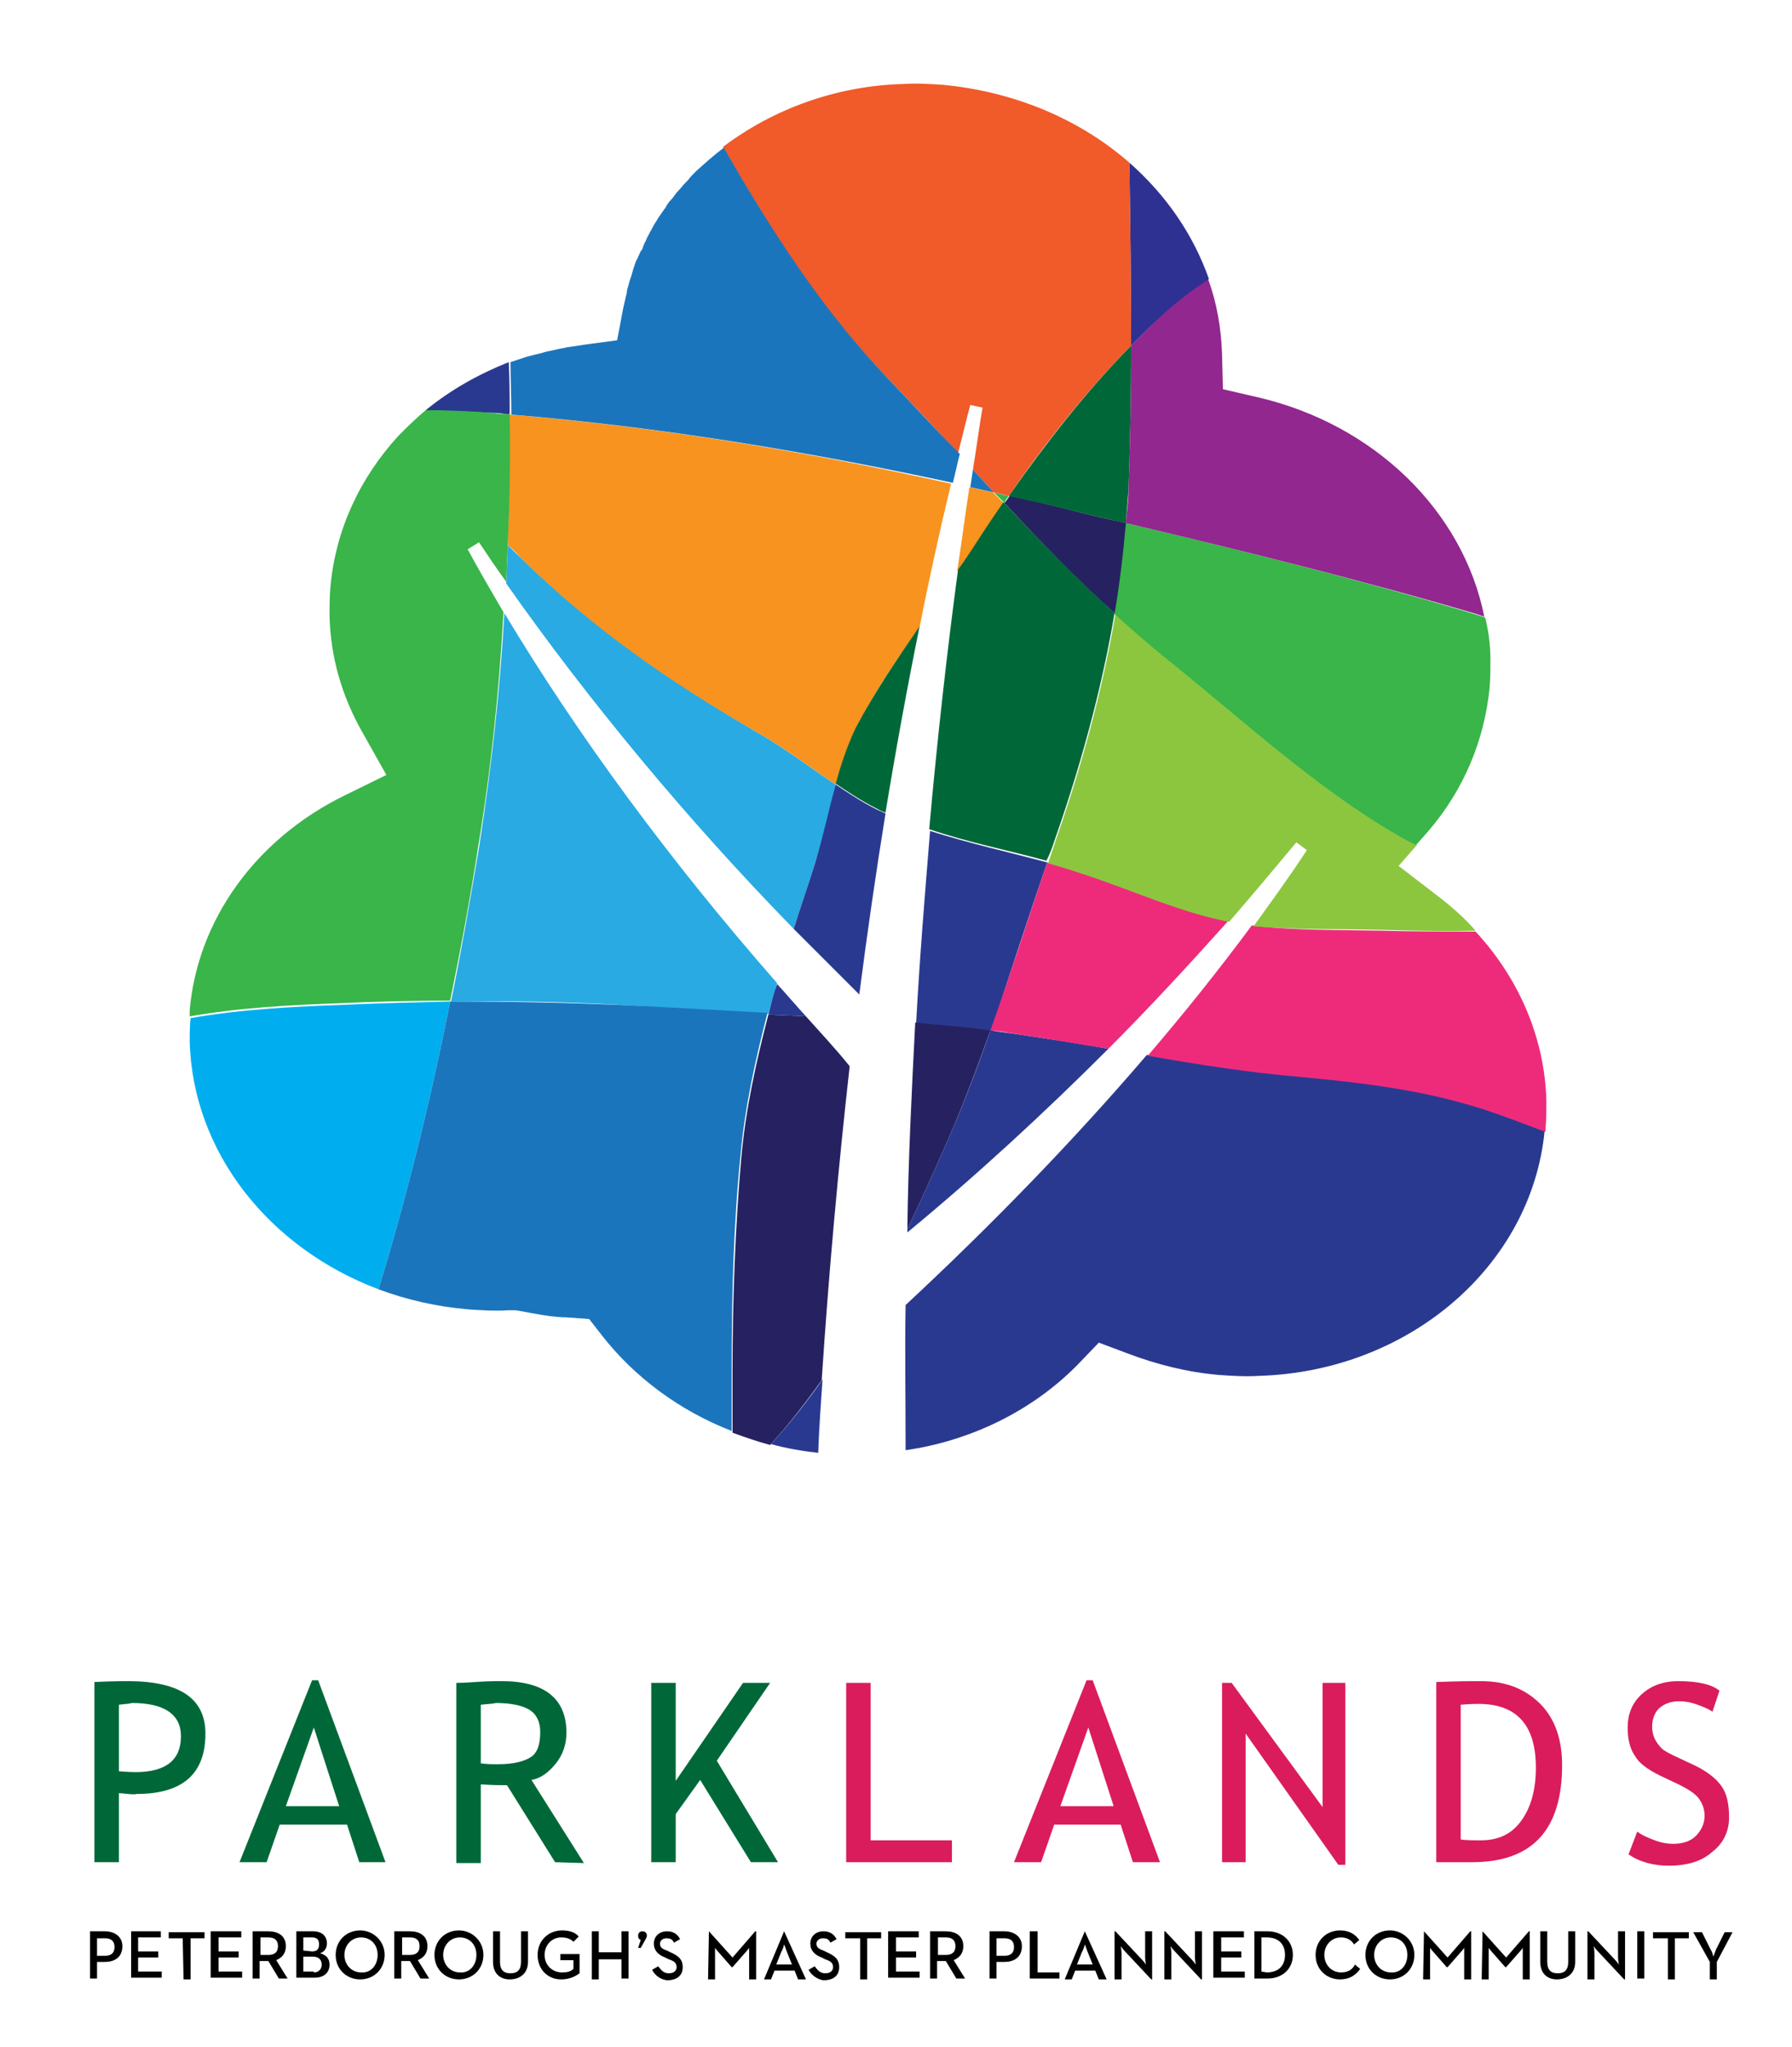 <?xml version="1.0" encoding="UTF-8"?> <!-- Generator: Adobe Illustrator 22.1.0, SVG Export Plug-In . SVG Version: 6.00 Build 0) --> <svg xmlns="http://www.w3.org/2000/svg" xmlns:xlink="http://www.w3.org/1999/xlink" id="Layer_1" x="0px" y="0px" width="205px" height="234px" viewBox="0 0 205 234" style="enable-background:new 0 0 205 234;" xml:space="preserve"> <style type="text/css"> .st0{clip-path:url(#SVGID_2_);fill:#006838;} .st1{clip-path:url(#SVGID_4_);fill:#006838;} .st2{clip-path:url(#SVGID_6_);fill:#006838;} .st3{clip-path:url(#SVGID_8_);fill:#006838;} .st4{clip-path:url(#SVGID_10_);fill:#DA1C5C;} .st5{clip-path:url(#SVGID_12_);fill:#DA1C5C;} .st6{clip-path:url(#SVGID_14_);fill:#DA1C5C;} .st7{clip-path:url(#SVGID_16_);fill:#DA1C5C;} .st8{clip-path:url(#SVGID_18_);fill:#DA1C5C;} .st9{clip-path:url(#SVGID_20_);fill:#262261;} .st10{clip-path:url(#SVGID_22_);fill:#39B54A;} .st11{clip-path:url(#SVGID_24_);fill:#006838;} .st12{clip-path:url(#SVGID_26_);fill:#29AAE2;} .st13{clip-path:url(#SVGID_28_);fill:#29AAE2;} .st14{clip-path:url(#SVGID_30_);fill:#2A3990;} .st15{clip-path:url(#SVGID_32_);fill:#2A3990;} .st16{clip-path:url(#SVGID_34_);fill:#2A3990;} .st17{clip-path:url(#SVGID_36_);fill:#262261;} .st18{clip-path:url(#SVGID_38_);fill:#262261;} .st19{clip-path:url(#SVGID_40_);fill:#2A3990;} .st20{clip-path:url(#SVGID_42_);fill:#2A3990;} .st21{clip-path:url(#SVGID_44_);fill:#2A3990;} .st22{clip-path:url(#SVGID_46_);fill:#EE2B7B;} .st23{clip-path:url(#SVGID_48_);fill:#EE2B7B;} .st24{clip-path:url(#SVGID_50_);fill:#8CC63F;} .st25{clip-path:url(#SVGID_52_);fill:#39B54A;} .st26{clip-path:url(#SVGID_54_);fill:#91278F;} .st27{clip-path:url(#SVGID_56_);fill:#2E3192;} .st28{clip-path:url(#SVGID_58_);fill:#F15A29;} .st29{clip-path:url(#SVGID_60_);fill:#F7931E;} .st30{clip-path:url(#SVGID_62_);fill:#F7931E;} .st31{clip-path:url(#SVGID_64_);fill:#006838;} .st32{clip-path:url(#SVGID_66_);fill:#006838;} .st33{clip-path:url(#SVGID_68_);fill:#1B75BC;} .st34{clip-path:url(#SVGID_70_);fill:#2A3990;} .st35{clip-path:url(#SVGID_72_);fill:#39B54A;} .st36{clip-path:url(#SVGID_74_);fill:#00AEEF;} .st37{clip-path:url(#SVGID_76_);fill:#1B75BC;} .st38{clip-path:url(#SVGID_78_);fill:#1B75BC;} </style> <g> <g> <defs> <rect id="SVGID_1_" x="-202" y="-298" width="612" height="792"></rect> </defs> <clipPath id="SVGID_2_"> <use xlink:href="#SVGID_1_" style="overflow:visible;"></use> </clipPath> <path class="st0" d="M13.6,205v7.9h-2.8v-20.6c2.1-0.1,3.4-0.1,3.8-0.1c6,0,8.9,2,8.9,6c0,4.6-2.6,6.9-7.9,6.9 C15.4,205.2,14.7,205.1,13.6,205 M13.6,194.9v7.6c1.2,0.1,1.8,0.1,1.9,0.1c3.5,0,5.2-1.4,5.2-4.1c0-2.5-1.9-3.8-5.6-3.8 C14.8,194.8,14.3,194.8,13.6,194.9"></path> </g> <g> <defs> <rect id="SVGID_3_" x="-202" y="-298" width="612" height="792"></rect> </defs> <clipPath id="SVGID_4_"> <use xlink:href="#SVGID_3_" style="overflow:visible;"></use> </clipPath> <path class="st1" d="M41.1,212.9l-1.4-4.3H32l-1.5,4.3h-3.1l8.3-20.8h0.7l7.7,20.8H41.1z M35.9,197.5l-3.2,9h6.1L35.9,197.5z"></path> </g> <g> <defs> <rect id="SVGID_5_" x="-202" y="-298" width="612" height="792"></rect> </defs> <clipPath id="SVGID_6_"> <use xlink:href="#SVGID_5_" style="overflow:visible;"></use> </clipPath> <path class="st2" d="M63.5,212.9l-5.5-8.8c-0.6,0-1.6,0-3-0.1v9h-2.8v-20.6c0.1,0,0.8,0,2.2-0.1s2.3-0.1,3-0.1 c4.9,0,7.4,2,7.4,5.9c0,1.3-0.4,2.5-1.2,3.5c-0.8,1-1.7,1.7-2.8,1.9l6,9.5L63.5,212.9L63.5,212.9z M55,194.9v6.7 c0.7,0.1,1.3,0.1,2,0.1c1.7,0,2.9-0.3,3.7-0.8c0.8-0.5,1.1-1.5,1.1-2.9c0-1.1-0.4-2-1.2-2.5c-0.8-0.5-2.1-0.8-3.9-0.8 C56.4,194.8,55.8,194.8,55,194.9"></path> </g> <g> <defs> <rect id="SVGID_7_" x="-202" y="-298" width="612" height="792"></rect> </defs> <clipPath id="SVGID_8_"> <use xlink:href="#SVGID_7_" style="overflow:visible;"></use> </clipPath> <polygon class="st3" points="85.9,212.9 80.1,203.5 77.3,207.4 77.3,212.9 74.5,212.9 74.5,192.4 77.3,192.4 77.3,203.6 85,192.4 88.1,192.4 82,201.3 89,212.9 "></polygon> </g> <g> <defs> <rect id="SVGID_9_" x="-202" y="-298" width="612" height="792"></rect> </defs> <clipPath id="SVGID_10_"> <use xlink:href="#SVGID_9_" style="overflow:visible;"></use> </clipPath> <polygon class="st4" points="96.8,212.9 96.8,192.4 99.6,192.4 99.6,210.4 108.9,210.4 108.9,212.9 "></polygon> </g> <g> <defs> <rect id="SVGID_11_" x="-202" y="-298" width="612" height="792"></rect> </defs> <clipPath id="SVGID_12_"> <use xlink:href="#SVGID_11_" style="overflow:visible;"></use> </clipPath> <path class="st5" d="M129.6,212.9l-1.4-4.3h-7.6l-1.5,4.3H116l8.3-20.8h0.7l7.7,20.8H129.6z M124.5,197.5l-3.2,9h6.1L124.5,197.5z "></path> </g> <g> <defs> <rect id="SVGID_13_" x="-202" y="-298" width="612" height="792"></rect> </defs> <clipPath id="SVGID_14_"> <use xlink:href="#SVGID_13_" style="overflow:visible;"></use> </clipPath> <polygon class="st6" points="153.1,213.2 142.5,198.2 142.5,212.9 139.8,212.9 139.8,192.4 140.9,192.4 151.3,206.6 151.3,192.4 153.9,192.4 153.9,213.2 "></polygon> </g> <g> <defs> <rect id="SVGID_15_" x="-202" y="-298" width="612" height="792"></rect> </defs> <clipPath id="SVGID_16_"> <use xlink:href="#SVGID_15_" style="overflow:visible;"></use> </clipPath> <path class="st7" d="M168.4,212.9h-4.1v-20.6c2.6-0.1,4.3-0.1,5.1-0.1c2.9,0,5.1,0.9,6.8,2.6c1.7,1.7,2.5,4.1,2.5,7 C178.7,209.2,175.3,212.9,168.4,212.9 M167.1,194.9v15.4c0.6,0.1,1.4,0.1,2.3,0.1c2,0,3.5-0.7,4.6-2.2s1.7-3.5,1.7-6.1 c0-4.9-2.2-7.3-6.6-7.3C168.9,194.8,168.2,194.8,167.1,194.9"></path> </g> <g> <defs> <rect id="SVGID_17_" x="-202" y="-298" width="612" height="792"></rect> </defs> <clipPath id="SVGID_18_"> <use xlink:href="#SVGID_17_" style="overflow:visible;"></use> </clipPath> <path class="st8" d="M186.3,212l1-2.6c0.5,0.4,1.2,0.7,2,1s1.5,0.4,2.1,0.4c1.1,0,2-0.3,2.6-0.9s1-1.4,1-2.3 c0-0.7-0.2-1.3-0.6-1.9s-1.3-1.2-2.8-1.9l-1.7-0.8c-1.4-0.7-2.4-1.4-2.9-2.3c-0.6-0.9-0.8-2-0.8-3.2c0-1.5,0.5-2.8,1.6-3.8 s2.5-1.5,4.2-1.5c2.3,0,3.9,0.4,4.7,1.1l-0.8,2.4c-0.4-0.3-0.9-0.5-1.7-0.8c-0.8-0.3-1.5-0.4-2.1-0.4c-1,0-1.7,0.3-2.3,0.8 c-0.5,0.5-0.8,1.2-0.8,2.1c0,0.5,0.1,1,0.3,1.4c0.2,0.4,0.5,0.8,0.8,1.1s1.1,0.7,2.2,1.2l1.7,0.8c1.4,0.7,2.4,1.5,3,2.4 s0.8,2.1,0.8,3.5c0,1.5-0.6,2.9-1.9,3.9c-1.2,1.1-2.9,1.6-5,1.6C189.2,213.3,187.6,212.9,186.3,212"></path> </g> <g> <defs> <rect id="SVGID_19_" x="-202" y="-298" width="612" height="792"></rect> </defs> <clipPath id="SVGID_20_"> <use xlink:href="#SVGID_19_" style="overflow:visible;"></use> </clipPath> <path class="st9" d="M121.7,58.1c-2.1-0.5-4.2-1-6.2-1.4c-0.2,0.3-0.4,0.6-0.6,0.8c4.1,4.4,8.2,8.7,12.7,12.7 c0.6-3.5,1-7,1.3-10.4C126.4,59.3,124,58.7,121.7,58.1"></path> </g> <g> <defs> <rect id="SVGID_21_" x="-202" y="-298" width="612" height="792"></rect> </defs> <clipPath id="SVGID_22_"> <use xlink:href="#SVGID_21_" style="overflow:visible;"></use> </clipPath> <path class="st10" d="M115.4,56.7c-0.6-0.1-1.2-0.3-1.7-0.4c0.4,0.4,0.8,0.8,1.2,1.2C115,57.2,115.2,57,115.4,56.7"></path> </g> <g> <defs> <rect id="SVGID_23_" x="-202" y="-298" width="612" height="792"></rect> </defs> <clipPath id="SVGID_24_"> <use xlink:href="#SVGID_23_" style="overflow:visible;"></use> </clipPath> <path class="st11" d="M128.8,59.8c0.1-1.3,0.2-2.6,0.3-3.8c0.2-5.5,0.3-11,0.3-16.5c-5.2,5.3-9.7,11.1-14,17.2 c2.1,0.5,4.2,0.9,6.2,1.4C124,58.7,126.4,59.3,128.8,59.8"></path> </g> <g> <defs> <rect id="SVGID_25_" x="-202" y="-298" width="612" height="792"></rect> </defs> <clipPath id="SVGID_26_"> <use xlink:href="#SVGID_25_" style="overflow:visible;"></use> </clipPath> <path class="st12" d="M59.5,63.7c-0.5-0.5-1-0.9-1.4-1.4c-0.1,1.5-0.1,2.9-0.2,4.4c9.5,13.5,20.7,27,32.9,39.5 c0.8-2.6,1.7-5.1,2.5-7.7c1-2.9,1.6-5.9,2.3-8.8c-3-2-6-4.3-9.2-6.1C76.5,77.8,67.7,71.7,59.5,63.7"></path> </g> <g> <defs> <rect id="SVGID_27_" x="-202" y="-298" width="612" height="792"></rect> </defs> <clipPath id="SVGID_28_"> <use xlink:href="#SVGID_27_" style="overflow:visible;"></use> </clipPath> <path class="st13" d="M57.7,70.1c-0.5,8.9-1.5,17.8-2.9,26.8c-1,5.9-2,11.7-3.2,17.6c8.5-0.1,16.9,0.1,25.4,0.8 c3.6,0.3,7.3,0.5,10.9,0.6c0.3-1.2,0.7-2.3,1-3.5C76.7,98.5,66.1,84.1,57.7,70.1"></path> </g> <g> <defs> <rect id="SVGID_29_" x="-202" y="-298" width="612" height="792"></rect> </defs> <clipPath id="SVGID_30_"> <use xlink:href="#SVGID_29_" style="overflow:visible;"></use> </clipPath> <path class="st14" d="M119.8,98.6c-4.5-1.2-9-2.2-13.4-3.6c-0.6,7.3-1.2,14.6-1.6,22c2.9,0.2,5.7,0.5,8.6,0.9 C115.5,111.4,117.6,105,119.8,98.6"></path> </g> <g> <defs> <rect id="SVGID_31_" x="-202" y="-298" width="612" height="792"></rect> </defs> <clipPath id="SVGID_32_"> <use xlink:href="#SVGID_31_" style="overflow:visible;"></use> </clipPath> <path class="st15" d="M93.3,98.5c-0.8,2.6-1.7,5.1-2.5,7.7c2.5,2.5,5,5,7.5,7.5c0.9-7,1.9-13.9,3-20.7c-0.4-0.2-0.7-0.3-1.1-0.5 c-1.6-0.8-3.1-1.8-4.6-2.8C94.8,92.6,94.2,95.5,93.3,98.5"></path> </g> <g> <defs> <rect id="SVGID_33_" x="-202" y="-298" width="612" height="792"></rect> </defs> <clipPath id="SVGID_34_"> <use xlink:href="#SVGID_33_" style="overflow:visible;"></use> </clipPath> <path class="st16" d="M87.9,116c1.4,0.1,2.9,0.1,4.3,0.2c-1.1-1.2-2.2-2.5-3.3-3.7C88.5,113.6,88.2,114.8,87.9,116"></path> </g> <g> <defs> <rect id="SVGID_35_" x="-202" y="-298" width="612" height="792"></rect> </defs> <clipPath id="SVGID_36_"> <use xlink:href="#SVGID_35_" style="overflow:visible;"></use> </clipPath> <path class="st17" d="M113.3,117.8c-2.9-0.4-5.7-0.6-8.6-0.9c-0.4,7.8-0.8,15.7-0.9,23.6c1.6-3.3,3.1-6.7,4.6-10.1 C110.2,126.3,111.8,122,113.3,117.8"></path> </g> <g> <defs> <rect id="SVGID_37_" x="-202" y="-298" width="612" height="792"></rect> </defs> <clipPath id="SVGID_38_"> <use xlink:href="#SVGID_37_" style="overflow:visible;"></use> </clipPath> <path class="st18" d="M92.2,116.2c-1.4-0.1-2.9-0.1-4.3-0.2c-1.4,5.4-2.6,10.8-3.1,16.4c-0.7,7.9-1,16.4-1,24.3c0,2.4,0,4.7,0,7.1 c1.4,0.5,2.8,1,4.3,1.4c2.2-2.4,4.1-4.9,5.9-7.4c0.8-12.2,1.9-24.3,3.2-35.9C95.6,119.9,93.8,118,92.2,116.2"></path> </g> <g> <defs> <rect id="SVGID_39_" x="-202" y="-298" width="612" height="792"></rect> </defs> <clipPath id="SVGID_40_"> <use xlink:href="#SVGID_39_" style="overflow:visible;"></use> </clipPath> <path class="st19" d="M94.1,157.7c-1.8,2.6-3.8,5.1-5.9,7.4c1.8,0.5,3.6,0.8,5.4,1C93.7,163.3,93.9,160.5,94.1,157.7"></path> </g> <g> <defs> <rect id="SVGID_41_" x="-202" y="-298" width="612" height="792"></rect> </defs> <clipPath id="SVGID_42_"> <use xlink:href="#SVGID_41_" style="overflow:visible;"></use> </clipPath> <path class="st20" d="M123.3,156l2.4-2.5l3.2,1.2c3.4,1.3,7,2.2,10.6,2.5c1.5,0.1,3,0.2,4.5,0.1c17.2-0.5,31.2-12.6,32.7-28 c-1.4-0.5-2.9-1.1-4.3-1.6c-8-3-15.5-4-24-4.7c-5.8-0.5-11.5-1.4-17.2-2.4c-8.3,9.7-17.6,19.3-27.6,28.6c-0.1,5,0,10.3,0,16.6 C111.2,164.7,118.2,161.2,123.3,156"></path> </g> <g> <defs> <rect id="SVGID_43_" x="-202" y="-298" width="612" height="792"></rect> </defs> <clipPath id="SVGID_44_"> <use xlink:href="#SVGID_43_" style="overflow:visible;"></use> </clipPath> <path class="st21" d="M126.8,119.9c-3.3-0.6-6.7-1.1-10-1.6c-1.2-0.2-2.3-0.3-3.5-0.5c-1.5,4.3-3.1,8.5-4.9,12.6 c-1.5,3.4-3,6.8-4.6,10.1c0,0.1,0,0.3,0,0.4C111.8,134.3,119.5,127.2,126.8,119.9"></path> </g> <g> <defs> <rect id="SVGID_45_" x="-202" y="-298" width="612" height="792"></rect> </defs> <clipPath id="SVGID_46_"> <use xlink:href="#SVGID_45_" style="overflow:visible;"></use> </clipPath> <path class="st22" d="M124.3,100c-1.5-0.5-3-0.9-4.5-1.4c-2.2,6.4-4.2,12.8-6.5,19.2c1.2,0.1,2.3,0.3,3.5,0.5 c3.4,0.5,6.7,1.1,10,1.6c4.8-4.8,9.3-9.7,13.7-14.6C134.9,104.2,129.7,101.8,124.3,100"></path> </g> <g> <defs> <rect id="SVGID_47_" x="-202" y="-298" width="612" height="792"></rect> </defs> <clipPath id="SVGID_48_"> <use xlink:href="#SVGID_47_" style="overflow:visible;"></use> </clipPath> <path class="st23" d="M176.9,125.8c-0.2-7.1-3.1-13.9-8.1-19.3c-3.7,0-7.3,0-11-0.1c-4.8-0.1-9.8,0-14.6-0.6 c-3.7,5-7.7,10-11.9,14.9c5.7,1,11.4,1.9,17.2,2.4c8.5,0.8,16,1.7,24,4.7c1.4,0.5,2.9,1.1,4.3,1.6c0-0.1,0-0.2,0-0.3 C176.9,128,176.9,126.9,176.9,125.8"></path> </g> <g> <defs> <rect id="SVGID_49_" x="-202" y="-298" width="612" height="792"></rect> </defs> <clipPath id="SVGID_50_"> <use xlink:href="#SVGID_49_" style="overflow:visible;"></use> </clipPath> <path class="st24" d="M157.8,106.3c3.6,0.1,7.3,0.2,11,0.1c-1.3-1.5-2.8-2.8-4.5-4.1L160,99l2.1-2.4c-0.7-0.4-1.4-0.7-2.1-1.1 c-9.5-5.4-18.1-13.5-26.6-20.3c-2-1.6-3.9-3.3-5.8-5c-1.5,8.9-4,17.8-6.8,25.8c-0.3,0.9-0.6,1.8-0.9,2.7c1.5,0.4,3,0.9,4.5,1.4 c5.4,1.8,10.6,4.2,16.2,5.3c2.6-3,5.2-6.1,7.7-9.1l1.2,0.9c-1.9,2.9-4,5.8-6.1,8.7C148,106.3,153,106.2,157.8,106.3"></path> </g> <g> <defs> <rect id="SVGID_51_" x="-202" y="-298" width="612" height="792"></rect> </defs> <clipPath id="SVGID_52_"> <use xlink:href="#SVGID_51_" style="overflow:visible;"></use> </clipPath> <path class="st25" d="M128.8,59.8c-0.3,3.4-0.7,6.9-1.3,10.4c1.9,1.7,3.8,3.4,5.8,5c8.5,6.8,17.2,14.9,26.6,20.3 c0.7,0.4,1.4,0.8,2.1,1.1l1.5-1.7c4-4.7,6.3-10.3,6.9-16.2c0.1-1.1,0.1-2.2,0.1-3.3c0-1.6-0.2-3.2-0.6-4.8 c-0.3-0.1-0.6-0.2-0.9-0.3C155.7,66.3,142.3,63,128.8,59.8"></path> </g> <g> <defs> <rect id="SVGID_53_" x="-202" y="-298" width="612" height="792"></rect> </defs> <clipPath id="SVGID_54_"> <use xlink:href="#SVGID_53_" style="overflow:visible;"></use> </clipPath> <path class="st26" d="M129.4,39.5c0,5.5-0.1,11-0.3,16.5c0,1.3-0.2,2.6-0.3,3.8c13.5,3.2,26.9,6.5,40.1,10.4 c0.3,0.1,0.6,0.2,0.9,0.3c-2.4-12-12.5-22-26-25.1l-3.9-0.9l-0.1-4c-0.1-3-0.6-5.9-1.6-8.6c-1.8,1.2-3.6,2.5-5.2,4 C131.8,37.1,130.6,38.3,129.4,39.5"></path> </g> <g> <defs> <rect id="SVGID_55_" x="-202" y="-298" width="612" height="792"></rect> </defs> <clipPath id="SVGID_56_"> <use xlink:href="#SVGID_55_" style="overflow:visible;"></use> </clipPath> <path class="st27" d="M133.1,35.9c1.6-1.5,3.4-2.8,5.2-4c-1.8-5.1-4.9-9.6-9.1-13.3c0.1,7,0.2,14,0.2,20.9 C130.6,38.3,131.8,37.1,133.1,35.9"></path> </g> <g> <defs> <rect id="SVGID_57_" x="-202" y="-298" width="612" height="792"></rect> </defs> <clipPath id="SVGID_58_"> <use xlink:href="#SVGID_57_" style="overflow:visible;"></use> </clipPath> <path class="st28" d="M112.4,46.6c-0.4,2.3-0.7,4.7-1.1,7.1c0.8,0.9,1.6,1.7,2.4,2.6c0.6,0.1,1.2,0.3,1.7,0.4 c4.2-6.1,8.8-11.9,14-17.2c0-7-0.1-13.9-0.2-20.9c-5.6-4.9-13-8.1-21.3-8.9c-1.5-0.1-3-0.2-4.5-0.1c-7.8,0.2-15,2.9-20.7,7.2 c0.7,1.2,1.4,2.4,2.1,3.6c4.9,8.3,10,15.9,16.7,22.8c2.7,2.8,5.4,5.7,8.1,8.6c0.5-1.9,0.9-3.7,1.4-5.5L112.4,46.6z"></path> </g> <g> <defs> <rect id="SVGID_59_" x="-202" y="-298" width="612" height="792"></rect> </defs> <clipPath id="SVGID_60_"> <use xlink:href="#SVGID_59_" style="overflow:visible;"></use> </clipPath> <path class="st29" d="M110.8,63.5c1.3-2,2.7-4,4-6c-0.4-0.4-0.8-0.8-1.2-1.2c-0.9-0.2-1.8-0.4-2.7-0.6c-0.5,3.2-0.9,6.4-1.4,9.6 C110,64.7,110.4,64.1,110.8,63.5"></path> </g> <g> <defs> <rect id="SVGID_61_" x="-202" y="-298" width="612" height="792"></rect> </defs> <clipPath id="SVGID_62_"> <use xlink:href="#SVGID_61_" style="overflow:visible;"></use> </clipPath> <path class="st30" d="M58.3,47.4c0,5-0.1,9.9-0.2,14.9c0.5,0.5,1,0.9,1.4,1.4c8.2,8.1,17,14.2,26.9,19.9c3.2,1.8,6.1,4,9.2,6.1 c0.6-2.2,1.3-4.3,2.3-6.4c2-4,4.6-7.8,7.3-11.6c1.1-5.6,2.3-11,3.6-16.4C92.2,51.6,75.2,48.8,58.3,47.4"></path> </g> <g> <defs> <rect id="SVGID_63_" x="-202" y="-298" width="612" height="792"></rect> </defs> <clipPath id="SVGID_64_"> <use xlink:href="#SVGID_63_" style="overflow:visible;"></use> </clipPath> <path class="st31" d="M97.9,83.2c-1,2.1-1.7,4.2-2.3,6.4c1.5,1,3,2,4.6,2.8c0.4,0.2,0.7,0.4,1.1,0.5c1.2-7.3,2.5-14.4,3.9-21.3 C102.6,75.4,100,79.2,97.9,83.2"></path> </g> <g> <defs> <rect id="SVGID_65_" x="-202" y="-298" width="612" height="792"></rect> </defs> <clipPath id="SVGID_66_"> <use xlink:href="#SVGID_65_" style="overflow:visible;"></use> </clipPath> <path class="st32" d="M120.7,95.9c2.8-8,5.3-16.9,6.8-25.8c-4.4-4-8.6-8.3-12.7-12.7c-1.4,2-2.7,4-4,6c-0.4,0.6-0.8,1.2-1.2,1.7 c-1.3,9.7-2.4,19.6-3.3,29.7c4.4,1.5,9,2.4,13.4,3.6C120.1,97.7,120.4,96.8,120.7,95.9"></path> </g> <g> <defs> <rect id="SVGID_67_" x="-202" y="-298" width="612" height="792"></rect> </defs> <clipPath id="SVGID_68_"> <use xlink:href="#SVGID_67_" style="overflow:visible;"></use> </clipPath> <path class="st33" d="M101.6,43.3c-6.7-7-11.8-14.6-16.7-22.8c-0.7-1.2-1.4-2.4-2.1-3.6c-1.1,0.8-2.2,1.8-3.2,2.7l0,0 c-0.3,0.3-0.6,0.6-0.9,1l0,0c-0.3,0.3-0.6,0.6-0.9,1c0,0,0,0-0.1,0.1c-0.3,0.3-0.5,0.6-0.8,1l-0.1,0.1c-0.3,0.3-0.5,0.6-0.7,1 L76,23.9c-0.2,0.3-0.4,0.6-0.7,1c0,0.1-0.1,0.1-0.1,0.2c-0.2,0.3-0.4,0.6-0.6,1c0,0.1-0.1,0.1-0.1,0.2c-0.2,0.3-0.3,0.6-0.5,0.9 c0,0.1-0.1,0.2-0.1,0.3c-0.2,0.3-0.3,0.6-0.4,0.9c0,0.1-0.1,0.2-0.2,0.3c-0.1,0.3-0.3,0.6-0.4,0.9c-0.1,0.1-0.1,0.2-0.2,0.4 c-0.1,0.3-0.2,0.6-0.3,0.9c0,0.1-0.1,0.3-0.1,0.4c-0.1,0.3-0.2,0.6-0.3,0.9c0,0.1-0.1,0.3-0.1,0.4c-0.1,0.3-0.2,0.6-0.2,0.9 c0,0.1-0.1,0.3-0.1,0.4c-0.1,0.4-0.2,0.9-0.3,1.3l-0.7,3.7l-3.7,0.5c-0.7,0.1-1.3,0.2-2,0.3c-0.2,0-0.3,0.1-0.5,0.1 c-0.6,0.1-1.3,0.3-1.9,0.4l0,0c-0.6,0.2-1.2,0.3-1.9,0.5c-0.1,0-0.3,0.1-0.4,0.1c-0.6,0.2-1.2,0.4-1.8,0.6l0,0c0,2,0.1,4,0.1,6 c16.9,1.4,33.8,4.2,50.5,7.8c0.3-1.1,0.5-2.2,0.8-3.3C106.9,49,104.3,46.1,101.6,43.3"></path> </g> <g> <defs> <rect id="SVGID_69_" x="-202" y="-298" width="612" height="792"></rect> </defs> <clipPath id="SVGID_70_"> <use xlink:href="#SVGID_69_" style="overflow:visible;"></use> </clipPath> <path class="st34" d="M56.3,47.2c0.7,0,1.3,0.1,2,0.2c0-2,0-4-0.1-6c-3.5,1.4-6.7,3.2-9.5,5.5C51.3,47,53.8,47.1,56.3,47.2"></path> </g> <g> <defs> <rect id="SVGID_71_" x="-202" y="-298" width="612" height="792"></rect> </defs> <clipPath id="SVGID_72_"> <use xlink:href="#SVGID_71_" style="overflow:visible;"></use> </clipPath> <path class="st35" d="M56.3,47.2c-2.5-0.2-5-0.3-7.6-0.3c-1.1,0.9-2.1,1.9-3.1,2.9c-4.4,4.8-7.2,10.7-7.8,17.3 c-0.1,1.1-0.1,2.2-0.1,3.3c0.1,4.7,1.4,9.2,3.8,13.4l2.7,4.8L39.3,91c-10.1,5-16.7,14.2-17.6,24.5c0,0.2,0,0.5,0,0.7 c5.7-1,11.5-1.3,17-1.5c4.3-0.2,8.5-0.3,12.8-0.3c1.2-5.9,2.3-11.7,3.2-17.6c1.5-9,2.4-17.9,2.9-26.8c-1.4-2.4-2.8-4.8-4.1-7.2 l1.3-0.8c1,1.5,2,3,3.1,4.5c0.1-1.5,0.1-2.9,0.2-4.4c0.2-4.9,0.3-9.9,0.2-14.8C57.7,47.4,57,47.3,56.3,47.2"></path> </g> <g> <defs> <rect id="SVGID_73_" x="-202" y="-298" width="612" height="792"></rect> </defs> <clipPath id="SVGID_74_"> <use xlink:href="#SVGID_73_" style="overflow:visible;"></use> </clipPath> <path class="st36" d="M38.8,114.9c-5.5,0.2-11.3,0.5-17,1.5c-0.1,0.9-0.1,1.8-0.1,2.6c0.3,12.7,9.1,23.7,21.6,28.4 c3.3-10.8,6-21.8,8.2-32.9C47.3,114.6,43,114.7,38.8,114.9"></path> </g> <g> <defs> <rect id="SVGID_75_" x="-202" y="-298" width="612" height="792"></rect> </defs> <clipPath id="SVGID_76_"> <use xlink:href="#SVGID_75_" style="overflow:visible;"></use> </clipPath> <path class="st37" d="M51.5,114.5c-2.2,11.1-4.9,22.1-8.2,32.9c3.2,1.2,6.7,2,10.3,2.3c1.5,0.1,3,0.2,4.5,0.1c0.1,0,0.1,0,0.2,0 H59l0.6,0.1c1.6,0.3,3.1,0.6,4.7,0.7c0.1,0,0.2,0,0.3,0l2.8,0.2l1.4,1.8c3.8,4.9,9,8.7,14.9,11c0-2.3,0-4.7,0-7.1 c0-8,0.2-16.4,1-24.3c0.5-5.6,1.7-11,3.1-16.4c-3.6-0.2-7.3-0.4-10.9-0.6C68.4,114.7,60,114.5,51.5,114.5"></path> </g> <g> <defs> <rect id="SVGID_77_" x="-202" y="-298" width="612" height="792"></rect> </defs> <clipPath id="SVGID_78_"> <use xlink:href="#SVGID_77_" style="overflow:visible;"></use> </clipPath> <polygon class="st38" points="111,55.7 111.3,53.7 113.7,56.3 "></polygon> </g> </g> <g> <path d="M10.3,220.8H12c1.1,0,2,0.6,2,1.7c0,1.2-0.8,1.8-2,1.8h-0.9v1.9h-0.8V220.8z M12,223.6c0.7,0,1.1-0.3,1.1-1s-0.4-1-1.1-1 h-0.9v2H12z M15,220.8h3.4v0.7h-2.6v1.6h2.3v0.7h-2.3v1.6h2.7v0.7H15V220.8z M20.9,221.6h-1.6v-0.7h4.1v0.7h-1.6v4.7H21L20.9,221.6 L20.9,221.6z M24.2,220.8h3.4v0.7H25v1.6h2.3v0.7H25v1.6h2.7v0.7h-3.6v-5.3H24.2z M28.9,220.8h1.8c1.1,0,2,0.5,2,1.7 c0,0.8-0.4,1.3-1.1,1.6l1.3,2.1h-1l-1.2-2h-1v2h-0.8V220.8z M30.7,223.5c0.7,0,1.1-0.3,1.1-1s-0.4-1-1.1-1h-0.9v2H30.7z M33.9,220.8h1.9c1.1,0,1.6,0.6,1.6,1.4c0,0.5-0.3,1-0.8,1.1c0.7,0.2,1.1,0.6,1.1,1.3c0,0.9-0.6,1.5-1.7,1.5h-2.1V220.8z M35.7,223.1c0.6,0,0.8-0.3,0.8-0.8s-0.2-0.8-0.8-0.8h-1v1.5L35.7,223.1L35.7,223.1z M35.9,225.5c0.6,0,0.9-0.4,0.9-0.9 s-0.3-0.9-1-0.9h-1.1v1.7h1.2V225.5z M38.4,223.5c0-1.6,1.2-2.8,2.8-2.8c1.5,0,2.8,1.2,2.8,2.8s-1.2,2.8-2.8,2.8 C39.7,226.3,38.4,225.2,38.4,223.5z M43.2,223.5c0-1.2-0.8-2-1.9-2c-1.1,0-1.9,0.9-1.9,2s0.8,2,1.9,2 C42.4,225.6,43.2,224.7,43.2,223.5z M45.1,220.8h1.8c1.1,0,2,0.5,2,1.7c0,0.8-0.4,1.3-1.1,1.6l1.3,2.1h-1l-1.2-2h-1v2h-0.8V220.8z M46.9,223.5c0.7,0,1.1-0.3,1.1-1s-0.4-1-1.1-1H46v2H46.9z M49.7,223.5c0-1.6,1.2-2.8,2.8-2.8c1.5,0,2.8,1.2,2.8,2.8 s-1.2,2.8-2.8,2.8C51,226.3,49.7,225.2,49.7,223.5z M54.5,223.5c0-1.2-0.8-2-1.9-2c-1.1,0-1.9,0.9-1.9,2s0.8,2,1.9,2 C53.7,225.6,54.5,224.7,54.5,223.5z M56.4,224.3v-3.5h0.8v3.5c0,0.9,0.4,1.3,1.2,1.3s1.2-0.4,1.2-1.3v-3.5h0.8v3.5 c0,1.3-0.9,2-2.1,2C57.3,226.3,56.4,225.7,56.4,224.3z M61.5,223.5c0-1.6,1.2-2.8,2.8-2.8c0.8,0,1.5,0.2,1.9,0.7l-0.6,0.6 c-0.3-0.3-0.7-0.5-1.4-0.5c-1.1,0-1.9,0.9-1.9,2s0.8,2,2,2c0.6,0,1-0.1,1.3-0.4v-1h-1.5v-0.7h2.2v2.2c-0.4,0.3-1.1,0.7-2.1,0.7 C62.7,226.3,61.5,225.2,61.5,223.5z M67.7,220.8h0.8v2.4h2.6v-2.4h0.8v5.4h-0.8V224h-2.6v2.3h-0.8V220.8z M73.3,221.8 c-0.2-0.1-0.3-0.2-0.3-0.5s0.2-0.5,0.5-0.5s0.5,0.2,0.5,0.5c0,0.2-0.1,0.3-0.2,0.5l-0.5,0.9H73L73.3,221.8z M74.6,225.2l0.7-0.4 c0.3,0.4,0.6,0.8,1.2,0.8s0.9-0.3,0.9-0.7c0-0.5-0.3-0.7-0.9-0.9l-0.4-0.2c-0.8-0.3-1.3-0.8-1.3-1.6s0.6-1.4,1.5-1.4 c0.7,0,1.2,0.3,1.5,0.9l-0.7,0.4c-0.2-0.4-0.4-0.5-0.9-0.5c-0.4,0-0.7,0.3-0.7,0.6c0,0.4,0.2,0.6,0.8,0.8l0.4,0.2 c0.9,0.4,1.4,0.8,1.4,1.7c0,1-0.7,1.5-1.8,1.5C75.5,226.3,74.9,225.8,74.6,225.2z M81.1,220.8L81.1,220.8l2.7,3l2.6-3h0.1v5.5h-0.8 v-2.8c0-0.3,0-0.8,0-0.8s-0.3,0.4-0.5,0.6l-1.4,1.6h-0.1l-1.4-1.6c-0.2-0.2-0.5-0.6-0.5-0.6s0,0.5,0,0.8v2.8H81L81.1,220.8 L81.1,220.8z M89.7,220.8L89.7,220.8l2.5,5.5h-0.9l-0.4-1h-2.3l-0.4,1h-0.8L89.7,220.8z M90.6,224.6l-0.6-1.5 c-0.1-0.3-0.3-0.8-0.3-0.8s-0.1,0.5-0.3,0.8l-0.6,1.5H90.6z M92.5,225.2l0.7-0.4c0.3,0.4,0.6,0.8,1.2,0.8s0.9-0.3,0.9-0.7 c0-0.5-0.3-0.7-0.9-0.9l-0.4-0.2c-0.8-0.3-1.3-0.8-1.3-1.6s0.6-1.4,1.5-1.4c0.7,0,1.2,0.3,1.5,0.9l-0.7,0.4 c-0.2-0.4-0.4-0.5-0.9-0.5c-0.4,0-0.7,0.3-0.7,0.6c0,0.4,0.2,0.6,0.8,0.8l0.4,0.2c0.9,0.4,1.4,0.8,1.4,1.7c0,1-0.7,1.5-1.8,1.5 C93.5,226.3,92.8,225.8,92.5,225.2z M98.3,221.6h-1.6v-0.7h4.1v0.7h-1.6v4.7h-0.8v-4.7H98.3z M101.7,220.8h3.4v0.7h-2.6v1.6h2.3 v0.7h-2.3v1.6h2.7v0.7h-3.6v-5.3H101.7z M106.4,220.8h1.8c1.1,0,2,0.5,2,1.7c0,0.8-0.4,1.3-1.1,1.6l1.3,2.1h-1l-1.2-2h-1v2h-0.8 L106.4,220.8L106.4,220.8z M108.2,223.5c0.7,0,1.1-0.3,1.1-1s-0.4-1-1.1-1h-0.9v2H108.2z M113.2,220.8h1.7c1.1,0,2,0.6,2,1.7 c0,1.2-0.8,1.8-2,1.8H114v1.9h-0.8V220.8z M114.9,223.6c0.7,0,1.1-0.3,1.1-1s-0.4-1-1.1-1H114v2H114.9z M117.9,220.8h0.8v4.7h2.5 v0.7h-3.4v-5.4H117.9z M124.1,220.8L124.1,220.8l2.5,5.5h-0.9l-0.4-1H123l-0.4,1h-0.8L124.1,220.8z M125,224.6l-0.6-1.5 c-0.1-0.3-0.3-0.8-0.3-0.8s-0.1,0.5-0.3,0.8l-0.6,1.5H125z M128.7,223.1c-0.2-0.2-0.5-0.6-0.5-0.6s0.1,0.4,0.1,0.8v3h-0.8v-5.5h0.1 l3,3.2c0.2,0.2,0.5,0.6,0.5,0.6s-0.1-0.5-0.1-0.8v-3h0.8v5.5h-0.1L128.7,223.1z M134.4,223.1c-0.2-0.2-0.5-0.6-0.5-0.6 s0.1,0.4,0.1,0.8v3h-0.8v-5.5h0.1l3,3.2c0.2,0.2,0.5,0.6,0.5,0.6s-0.1-0.5-0.1-0.8v-3h0.8v5.5h-0.1L134.4,223.1z M138.8,220.8h3.5 v0.7h-2.6v1.6h2.3v0.7h-2.3v1.6h2.7v0.7h-3.6V220.8z M143.5,220.8h1.5c1.7,0,2.9,1.1,2.9,2.7s-1.2,2.7-2.9,2.7h-1.5V220.8z M144.9,225.5c1.4,0,2.1-0.8,2.1-2s-0.7-2-2.1-2h-0.6v3.9L144.9,225.5L144.9,225.5z M150.5,223.5c0-1.6,1.2-2.8,2.8-2.8 c1,0,1.7,0.4,2.2,1.1l-0.6,0.5c-0.3-0.5-0.8-0.8-1.5-0.8c-1.1,0-1.9,0.9-1.9,2s0.8,2,1.9,2c0.8,0,1.3-0.3,1.6-0.9l0.6,0.5 c-0.5,0.7-1.2,1.2-2.3,1.2C151.8,226.3,150.5,225.2,150.5,223.5z M156.2,223.5c0-1.6,1.2-2.8,2.8-2.8c1.5,0,2.8,1.2,2.8,2.8 s-1.2,2.8-2.8,2.8C157.5,226.3,156.2,225.2,156.2,223.5z M161,223.5c0-1.2-0.8-2-1.9-2s-1.9,0.9-1.9,2s0.8,2,1.9,2 C160.2,225.6,161,224.7,161,223.5z M162.9,220.8L162.9,220.8l2.7,3l2.6-3h0.1v5.5h-0.8v-2.8c0-0.3,0-0.8,0-0.8s-0.3,0.4-0.5,0.6 l-1.4,1.6h-0.1l-1.4-1.6c-0.2-0.2-0.5-0.6-0.5-0.6s0,0.5,0,0.8v2.8h-0.8L162.9,220.8L162.9,220.8z M169.6,220.8L169.6,220.8l2.7,3 l2.6-3h0.1v5.5h-0.8v-2.8c0-0.3,0-0.8,0-0.8s-0.3,0.4-0.5,0.6l-1.4,1.6h-0.1l-1.4-1.6c-0.2-0.2-0.5-0.6-0.5-0.6s0,0.5,0,0.8v2.8 h-0.8L169.6,220.8L169.6,220.8z M176.2,224.3v-3.5h0.8v3.5c0,0.9,0.4,1.3,1.2,1.3s1.2-0.4,1.2-1.3v-3.5h0.8v3.5c0,1.3-0.9,2-2.1,2 C177.1,226.3,176.2,225.7,176.2,224.3z M182.8,223.1c-0.2-0.2-0.5-0.6-0.5-0.6s0.1,0.4,0.1,0.8v3h-0.8v-5.5h0.1l3,3.2 c0.2,0.2,0.5,0.6,0.5,0.6s-0.1-0.5-0.1-0.8v-3h0.8v5.5h-0.1L182.8,223.1z M187.3,220.8h0.8v5.4h-0.8V220.8z M190.7,221.6h-1.6v-0.7 h4.1v0.7h-1.6v4.7h-0.8v-4.7H190.7z M195.6,224.3l-1.9-3.4h1l1,2c0.2,0.3,0.3,0.8,0.3,0.8s0.2-0.5,0.3-0.8l1-2h0.9l-1.8,3.4v2h-0.8 V224.3z"></path> </g> </svg> 